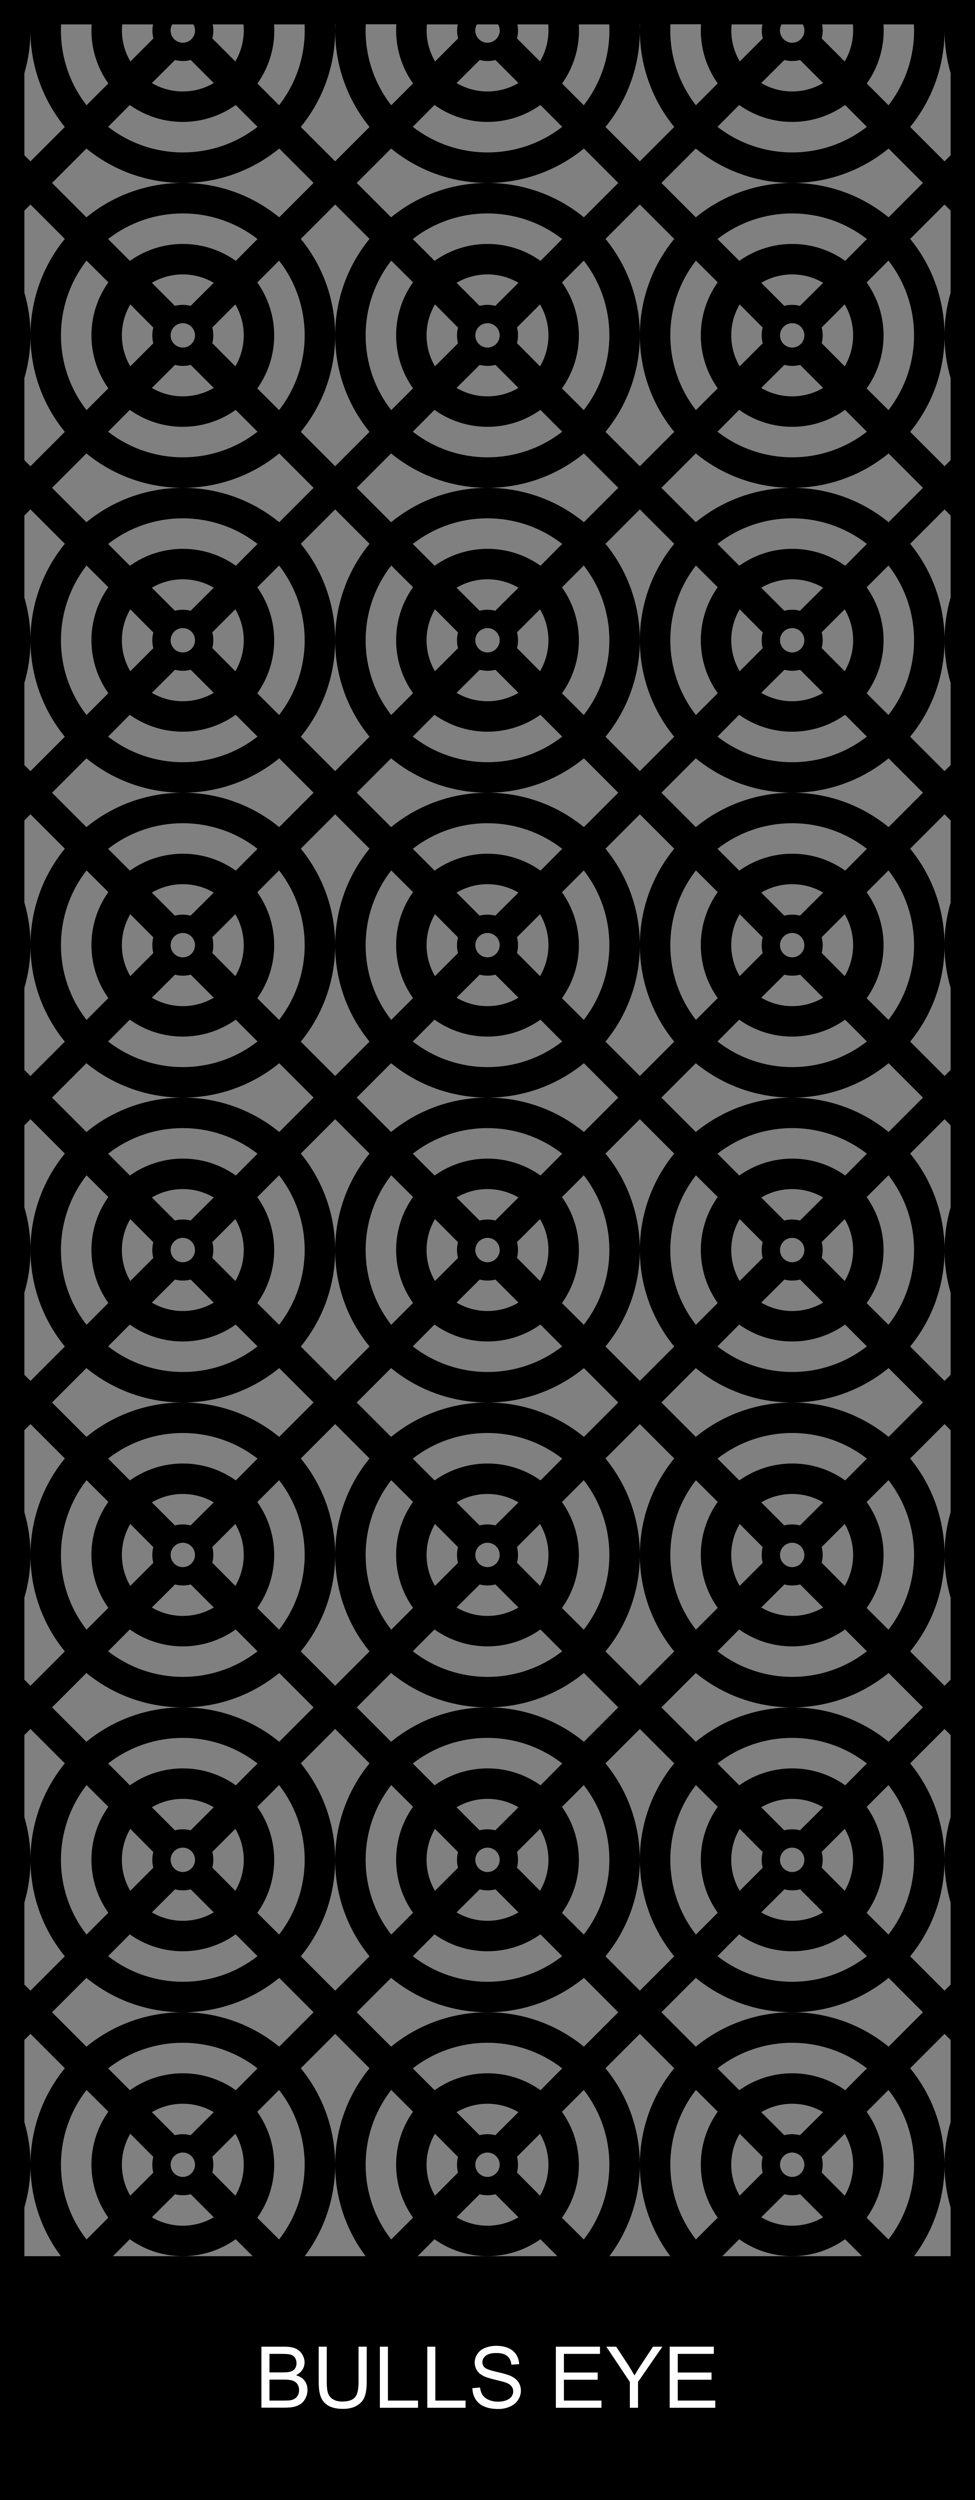 <?xml version="1.0" encoding="UTF-8"?>
<!-- Generator: Adobe Illustrator 22.1.0, SVG Export Plug-In . SVG Version: 6.00 Build 0) -->
<svg xmlns="http://www.w3.org/2000/svg" xmlns:xlink="http://www.w3.org/1999/xlink" version="1.1" id="Layer_1" x="0px" y="0px" width="800px" height="2050px" viewBox="0 0 800 2050" style="enable-background:new 0 0 800 2050;" xml:space="preserve"><rect x="0" y="0" width="800" height="2050" fill="#808080" stroke="none"/> <style type="text/css"> .st0{fill-rule:evenodd;clip-rule:evenodd;} .st1{fill:#FFFFFF;} </style> <g id="HATCH_1_"> <path class="st0" d="M0,2050V0h800v2050H0L0,2050z M160,1275c0-5.5-4.5-10-10-10c-5.5,0-10,4.5-10,10s4.5,10,10,10 C155.5,1285,160,1280.5,160,1275L160,1275z M410,1275c0-5.5-4.5-10-10-10c-5.5,0-10,4.5-10,10s4.5,10,10,10 C405.5,1285,410,1280.5,410,1275L410,1275z M160,1525c0-5.5-4.5-10-10-10c-5.5,0-10,4.5-10,10s4.5,10,10,10 C155.5,1535,160,1530.5,160,1525L160,1525z M410,1525c0-5.5-4.5-10-10-10c-5.5,0-10,4.5-10,10s4.5,10,10,10 C405.5,1535,410,1530.5,410,1525L410,1525z M160,1775c0-5.5-4.5-10-10-10c-5.5,0-10,4.5-10,10s4.5,10,10,10 C155.5,1785,160,1780.5,160,1775L160,1775z M410,1775c0-5.5-4.5-10-10-10c-5.5,0-10,4.5-10,10s4.5,10,10,10 C405.5,1785,410,1780.5,410,1775L410,1775z M160,1025c0-5.5-4.5-10-10-10c-5.5,0-10,4.5-10,10s4.5,10,10,10 C155.5,1035,160,1030.5,160,1025L160,1025z M410,1025c0-5.5-4.5-10-10-10c-5.5,0-10,4.5-10,10s4.5,10,10,10 C405.5,1035,410,1030.5,410,1025L410,1025z M160,775c0-5.5-4.5-10-10-10c-5.5,0-10,4.5-10,10s4.5,10,10,10 C155.5,785,160,780.5,160,775L160,775z M410,775c0-5.5-4.5-10-10-10c-5.5,0-10,4.5-10,10s4.5,10,10,10C405.5,785,410,780.5,410,775 L410,775z M160,525c0-5.5-4.5-10-10-10c-5.5,0-10,4.5-10,10s4.5,10,10,10C155.5,535,160,530.5,160,525L160,525z M410,525 c0-5.5-4.5-10-10-10c-5.5,0-10,4.5-10,10s4.5,10,10,10C405.5,535,410,530.5,410,525L410,525z M160,275c0-5.5-4.5-10-10-10 c-5.5,0-10,4.5-10,10s4.5,10,10,10C155.5,285,160,280.5,160,275L160,275z M410,275c0-5.5-4.5-10-10-10c-5.5,0-10,4.5-10,10 s4.5,10,10,10C405.5,285,410,280.5,410,275L410,275z M660,1275c0-5.5-4.5-10-10-10c-5.5,0-10,4.5-10,10s4.5,10,10,10 C655.5,1285,660,1280.5,660,1275L660,1275z M660,1525c0-5.5-4.5-10-10-10c-5.5,0-10,4.5-10,10s4.5,10,10,10 C655.5,1535,660,1530.5,660,1525L660,1525z M660,1775c0-5.5-4.5-10-10-10c-5.5,0-10,4.5-10,10s4.5,10,10,10 C655.5,1785,660,1780.5,660,1775L660,1775z M660,1025c0-5.5-4.5-10-10-10c-5.5,0-10,4.5-10,10s4.5,10,10,10 C655.5,1035,660,1030.5,660,1025L660,1025z M660,775c0-5.5-4.5-10-10-10c-5.5,0-10,4.5-10,10s4.5,10,10,10 C655.5,785,660,780.5,660,775L660,775z M660,525c0-5.5-4.5-10-10-10c-5.5,0-10,4.5-10,10s4.5,10,10,10C655.5,535,660,530.5,660,525 L660,525z M660,275c0-5.5-4.5-10-10-10c-5.5,0-10,4.5-10,10s4.5,10,10,10C655.5,285,660,280.5,660,275L660,275z M25,1917.7l-5,5 v67.3c3.8,13,5.4,26.5,4.9,40h0.2c-1.2-30.5,8.8-60.4,28.1-84.1L25,1917.7L25,1917.7z M42.7,1900l28.2,28.2 c46-37.6,112.2-37.6,158.2,0l28.2-28.2l-28.2-28.2c-46,37.6-112.2,37.6-158.2,0L42.7,1900L42.7,1900z M275,1917.7l-28.2,28.2 c19.3,23.7,29.3,53.6,28.1,84.1h0.2c-1.2-30.5,8.8-60.4,28.1-84.1L275,1917.7L275,1917.7z M211.3,1946c-36.1-28-86.6-28-122.6,0 l17.9,17.9c26-18.5,60.9-18.5,86.9,0L211.3,1946L211.3,1946z M71,1963.7c-14.7,18.9-22.1,42.4-20.9,66.3h25 c-1.2-17.2,3.7-34.4,13.7-48.5L71,1963.7L71,1963.7z M249.9,2030c1.2-23.9-6.2-47.4-20.9-66.3l-17.9,17.9 c10,14.1,14.9,31.2,13.7,48.5H249.9L249.9,2030z M199.7,2030c1.1-10.6-1.3-21.2-6.7-30.4l-18.9,18.9c1,3.7,1.1,7.7,0.3,11.5H199.7 L199.7,2030z M106.9,1999.6c-5.4,9.2-7.7,19.8-6.7,30.4h25.3c-0.8-3.8-0.7-7.7,0.3-11.5L106.9,1999.6L106.9,1999.6z M175.4,1981.9 c-15.7-9.2-35.1-9.2-50.8,0l18.9,18.9c4.2-1.1,8.7-1.1,12.9,0L175.4,1981.9L175.4,1981.9z M158.7,2030c2.8-4.8,1.1-10.9-3.7-13.7 c-4.8-2.8-10.9-1.1-13.7,3.7c-1.8,3.1-1.8,6.9,0,10H158.7L158.7,2030z M292.7,1900l28.2,28.2c46-37.6,112.2-37.6,158.2,0l28.2-28.2 l-28.2-28.2c-46,37.6-112.2,37.6-158.2,0L292.7,1900L292.7,1900z M525,1917.7l-28.2,28.2c19.3,23.7,29.3,53.6,28.1,84.1h0.2 c-1.2-30.5,8.8-60.4,28.1-84.1L525,1917.7L525,1917.7z M461.3,1946c-36.1-28-86.6-28-122.6,0l17.9,17.9c26-18.5,60.9-18.5,86.9,0 L461.3,1946L461.3,1946z M321,1963.7c-14.7,18.9-22.1,42.4-20.9,66.3h25c-1.2-17.2,3.7-34.4,13.7-48.5L321,1963.7L321,1963.7z M499.9,2030c1.2-23.9-6.2-47.4-20.9-66.3l-17.9,17.9c10,14.1,14.9,31.2,13.7,48.5H499.9L499.9,2030z M449.7,2030 c1.1-10.6-1.3-21.2-6.7-30.4l-18.9,18.9c1,3.7,1.1,7.7,0.3,11.5H449.7L449.7,2030z M356.9,1999.6c-5.4,9.2-7.7,19.8-6.7,30.4h25.3 c-0.8-3.8-0.7-7.7,0.3-11.5L356.9,1999.6L356.9,1999.6z M425.4,1981.9c-15.7-9.2-35.1-9.2-50.8,0l18.9,18.9c4.2-1.1,8.7-1.1,12.9,0 L425.4,1981.9L425.4,1981.9z M408.7,2030c2.8-4.8,1.1-10.9-3.7-13.7c-4.8-2.8-10.9-1.1-13.7,3.7c-1.8,3.1-1.8,6.9,0,10H408.7 L408.7,2030z M25,1167.7l-5,5v67.3c6.7,22.9,6.7,47.1,0,70v67.3l5,5l28.2-28.2c-37.6-46-37.6-112.2,0-158.2L25,1167.7L25,1167.7z M42.7,1150l28.2,28.2c46-37.6,112.2-37.6,158.2,0l28.2-28.2l-28.2-28.2c-46,37.6-112.2,37.6-158.2,0L42.7,1150L42.7,1150z M275,1167.7l-28.2,28.2c37.6,46,37.6,112.2,0,158.2l28.2,28.2l28.2-28.2c-37.6-46-37.6-112.2,0-158.2L275,1167.7L275,1167.7z M229.1,1371.8l28.2,28.2l-28.2,28.2c-46-37.6-112.2-37.6-158.2,0L42.7,1400l28.2-28.2C116.9,1409.4,183.1,1409.4,229.1,1371.8 L229.1,1371.8z M211.3,1196c-36.1-28-86.6-28-122.6,0l17.9,17.9c26-18.5,60.9-18.5,86.9,0L211.3,1196L211.3,1196z M71,1213.7 c-28,36.1-28,86.6,0,122.6l17.9-17.9c-18.5-26-18.5-60.9,0-86.9L71,1213.7L71,1213.7z M88.7,1354c36.1,28,86.6,28,122.6,0 l-17.9-17.9c-26,18.5-60.9,18.5-86.9,0L88.7,1354L88.7,1354z M229,1336.3c28-36.1,28-86.6,0-122.6l-17.9,17.9 c18.5,26,18.5,60.9,0,86.9L229,1336.3L229,1336.3z M193.1,1300.4c9.2-15.7,9.2-35.1,0-50.8l-18.9,18.9c1.1,4.2,1.1,8.7,0,12.9 L193.1,1300.4L193.1,1300.4z M124.6,1318.1c15.7,9.2,35.1,9.2,50.8,0l-18.9-18.9c-4.2,1.1-8.7,1.1-12.9,0L124.6,1318.1 L124.6,1318.1z M106.9,1249.6c-9.2,15.7-9.2,35.1,0,50.8l18.9-18.9c-1.1-4.2-1.1-8.7,0-12.9L106.9,1249.6L106.9,1249.6z M175.4,1231.9c-15.7-9.2-35.1-9.2-50.8,0l18.9,18.9c4.2-1.1,8.7-1.1,12.9,0L175.4,1231.9L175.4,1231.9z M292.7,1150l28.2,28.2 c46-37.6,112.2-37.6,158.2,0l28.2-28.2l-28.2-28.2c-46,37.6-112.2,37.6-158.2,0L292.7,1150L292.7,1150z M525,1167.7l-28.2,28.2 c37.6,46,37.6,112.2,0,158.2l28.2,28.2l28.2-28.2c-37.6-46-37.6-112.2,0-158.2L525,1167.7L525,1167.7z M479.1,1371.8l28.2,28.2 l-28.2,28.2c-46-37.6-112.2-37.6-158.2,0l-28.2-28.2l28.2-28.2C366.9,1409.4,433.1,1409.4,479.1,1371.8L479.1,1371.8z M461.3,1196 c-36.1-28-86.6-28-122.6,0l17.9,17.9c26-18.5,60.9-18.5,86.9,0L461.3,1196L461.3,1196z M321,1213.7c-28,36.1-28,86.6,0,122.6 l17.9-17.9c-18.5-26-18.5-60.9,0-86.9L321,1213.7L321,1213.7z M338.7,1354c36.1,28,86.6,28,122.6,0l-17.9-17.9 c-26,18.5-60.9,18.5-86.9,0L338.7,1354L338.7,1354z M479,1336.3c28-36.1,28-86.6,0-122.6l-17.9,17.9c18.5,26,18.5,60.9,0,86.9 L479,1336.3L479,1336.3z M443.1,1300.4c9.2-15.7,9.2-35.1,0-50.8l-18.9,18.9c1.1,4.2,1.1,8.7,0,12.9L443.1,1300.4L443.1,1300.4z M374.6,1318.1c15.7,9.2,35.1,9.2,50.8,0l-18.9-18.9c-4.2,1.1-8.7,1.1-12.9,0L374.6,1318.1L374.6,1318.1z M356.9,1249.6 c-9.2,15.7-9.2,35.1,0,50.8l18.9-18.9c-1.1-4.2-1.1-8.7,0-12.9L356.9,1249.6L356.9,1249.6z M425.4,1231.9 c-15.7-9.2-35.1-9.2-50.8,0l18.9,18.9c4.2-1.1,8.7-1.1,12.9,0L425.4,1231.9L425.4,1231.9z M25,1417.7l-5,5v67.3 c6.7,22.9,6.7,47.1,0,70v67.3l5,5l28.2-28.2c-37.6-46-37.6-112.2,0-158.2L25,1417.7L25,1417.7z M275,1417.7l-28.2,28.2 c37.6,46,37.6,112.2,0,158.2l28.2,28.2l28.2-28.2c-37.6-46-37.6-112.2,0-158.2L275,1417.7L275,1417.7z M229.1,1621.8l28.2,28.2 l-28.2,28.2c-46-37.6-112.2-37.6-158.2,0L42.7,1650l28.2-28.2C116.9,1659.4,183.1,1659.4,229.1,1621.8L229.1,1621.8z M211.3,1446 c-36.1-28-86.6-28-122.6,0l17.9,17.9c26-18.5,60.9-18.5,86.9,0L211.3,1446L211.3,1446z M71,1463.7c-28,36.1-28,86.6,0,122.6 l17.9-17.9c-18.5-26-18.5-60.9,0-86.9L71,1463.7L71,1463.7z M88.7,1604c36.1,28,86.6,28,122.6,0l-17.9-17.9 c-26,18.5-60.9,18.5-86.9,0L88.7,1604L88.7,1604z M229,1586.3c28-36.1,28-86.6,0-122.6l-17.9,17.9c18.5,26,18.5,60.9,0,86.9 L229,1586.3L229,1586.3z M193.1,1550.4c9.2-15.7,9.2-35.1,0-50.8l-18.9,18.9c1.1,4.2,1.1,8.7,0,12.9L193.1,1550.4L193.1,1550.4z M124.6,1568.1c15.7,9.2,35.1,9.2,50.8,0l-18.9-18.9c-4.2,1.1-8.7,1.1-12.9,0L124.6,1568.1L124.6,1568.1z M106.9,1499.6 c-9.2,15.7-9.2,35.1,0,50.8l18.9-18.9c-1.1-4.2-1.1-8.7,0-12.9L106.9,1499.6L106.9,1499.6z M175.4,1481.9 c-15.7-9.2-35.1-9.2-50.8,0l18.9,18.9c4.2-1.1,8.7-1.1,12.9,0L175.4,1481.9L175.4,1481.9z M525,1417.7l-28.2,28.2 c37.6,46,37.6,112.2,0,158.2l28.2,28.2l28.2-28.2c-37.6-46-37.6-112.2,0-158.2L525,1417.7L525,1417.7z M479.1,1621.8l28.2,28.2 l-28.2,28.2c-46-37.6-112.2-37.6-158.2,0l-28.2-28.2l28.2-28.2C366.9,1659.4,433.1,1659.4,479.1,1621.8L479.1,1621.8z M461.3,1446 c-36.1-28-86.6-28-122.6,0l17.9,17.9c26-18.5,60.9-18.5,86.9,0L461.3,1446L461.3,1446z M321,1463.7c-28,36.1-28,86.6,0,122.6 l17.9-17.9c-18.5-26-18.5-60.9,0-86.9L321,1463.7L321,1463.7z M338.7,1604c36.1,28,86.6,28,122.6,0l-17.9-17.9 c-26,18.5-60.9,18.5-86.9,0L338.7,1604L338.7,1604z M479,1586.3c28-36.1,28-86.6,0-122.6l-17.9,17.9c18.5,26,18.5,60.9,0,86.9 L479,1586.3L479,1586.3z M443.1,1550.4c9.2-15.7,9.2-35.1,0-50.8l-18.9,18.9c1.1,4.2,1.1,8.7,0,12.9L443.1,1550.4L443.1,1550.4z M374.6,1568.1c15.7,9.2,35.1,9.2,50.8,0l-18.9-18.9c-4.2,1.1-8.7,1.1-12.9,0L374.6,1568.1L374.6,1568.1z M356.9,1499.6 c-9.2,15.7-9.2,35.1,0,50.8l18.9-18.9c-1.1-4.2-1.1-8.7,0-12.9L356.9,1499.6L356.9,1499.6z M425.4,1481.9 c-15.7-9.2-35.1-9.2-50.8,0l18.9,18.9c4.2-1.1,8.7-1.1,12.9,0L425.4,1481.9L425.4,1481.9z M25,1667.7l-5,5v67.3 c6.7,22.9,6.7,47.1,0,70v67.3l5,5l28.2-28.2c-37.6-46-37.6-112.2,0-158.2L25,1667.7L25,1667.7z M275,1667.7l-28.2,28.2 c37.6,46,37.6,112.2,0,158.2l28.2,28.2l28.2-28.2c-37.6-46-37.6-112.2,0-158.2L275,1667.7L275,1667.7z M211.3,1696 c-36.1-28-86.6-28-122.6,0l17.9,17.9c26-18.5,60.9-18.5,86.9,0L211.3,1696L211.3,1696z M71,1713.7c-28,36.1-28,86.6,0,122.6 l17.9-17.9c-18.5-26-18.5-60.9,0-86.9L71,1713.7L71,1713.7z M88.7,1854c36.1,28,86.6,28,122.6,0l-17.9-17.9 c-26,18.5-60.9,18.5-86.9,0L88.7,1854L88.7,1854z M229,1836.3c28-36.1,28-86.6,0-122.6l-17.9,17.9c18.5,26,18.5,60.9,0,86.9 L229,1836.3L229,1836.3z M193.1,1800.4c9.2-15.7,9.2-35.1,0-50.8l-18.9,18.9c1.1,4.2,1.1,8.7,0,12.9L193.1,1800.4L193.1,1800.4z M124.6,1818.1c15.7,9.2,35.1,9.2,50.8,0l-18.9-18.9c-4.2,1.1-8.7,1.1-12.9,0L124.6,1818.1L124.6,1818.1z M106.9,1749.6 c-9.2,15.7-9.2,35.1,0,50.8l18.9-18.9c-1.1-4.2-1.1-8.7,0-12.9L106.9,1749.6L106.9,1749.6z M175.4,1731.9 c-15.7-9.2-35.1-9.2-50.8,0l18.9,18.9c4.2-1.1,8.7-1.1,12.9,0L175.4,1731.9L175.4,1731.9z M525,1667.7l-28.2,28.2 c37.6,46,37.6,112.2,0,158.2l28.2,28.2l28.2-28.2c-37.6-46-37.6-112.2,0-158.2L525,1667.7L525,1667.7z M461.3,1696 c-36.1-28-86.6-28-122.6,0l17.9,17.9c26-18.5,60.9-18.5,86.9,0L461.3,1696L461.3,1696z M321,1713.7c-28,36.1-28,86.6,0,122.6 l17.9-17.9c-18.5-26-18.5-60.9,0-86.9L321,1713.7L321,1713.7z M338.7,1854c36.1,28,86.6,28,122.6,0l-17.9-17.9 c-26,18.5-60.9,18.5-86.9,0L338.7,1854L338.7,1854z M479,1836.3c28-36.1,28-86.6,0-122.6l-17.9,17.9c18.5,26,18.5,60.9,0,86.9 L479,1836.3L479,1836.3z M443.1,1800.4c9.2-15.7,9.2-35.1,0-50.8l-18.9,18.9c1.1,4.2,1.1,8.7,0,12.9L443.1,1800.4L443.1,1800.4z M374.6,1818.1c15.7,9.2,35.1,9.2,50.8,0l-18.9-18.9c-4.2,1.1-8.7,1.1-12.9,0L374.6,1818.1L374.6,1818.1z M356.9,1749.6 c-9.2,15.7-9.2,35.1,0,50.8l18.9-18.9c-1.1-4.2-1.1-8.7,0-12.9L356.9,1749.6L356.9,1749.6z M425.4,1731.9 c-15.7-9.2-35.1-9.2-50.8,0l18.9,18.9c4.2-1.1,8.7-1.1,12.9,0L425.4,1731.9L425.4,1731.9z M25,917.7l-5,5V990 c6.7,22.9,6.7,47.1,0,70v67.3l5,5l28.2-28.2c-37.6-46-37.6-112.2,0-158.2L25,917.7L25,917.7z M42.7,900l28.2,28.2 c46-37.6,112.2-37.6,158.2,0l28.2-28.2l-28.2-28.2c-46,37.6-112.2,37.6-158.2,0L42.7,900L42.7,900z M275,917.7l-28.2,28.2 c37.6,46,37.6,112.2,0,158.2l28.2,28.2l28.2-28.2c-37.6-46-37.6-112.2,0-158.2L275,917.7L275,917.7z M211.3,946 c-36.1-28-86.6-28-122.6,0l17.9,17.9c26-18.5,60.9-18.5,86.9,0L211.3,946L211.3,946z M71,963.7c-28,36.1-28,86.6,0,122.6l17.9-17.9 c-18.5-26-18.5-60.9,0-86.9L71,963.7L71,963.7z M88.7,1104c36.1,28,86.6,28,122.6,0l-17.9-17.9c-26,18.5-60.9,18.5-86.9,0 L88.7,1104L88.7,1104z M229,1086.3c28-36.1,28-86.6,0-122.6l-17.9,17.9c18.5,26,18.5,60.9,0,86.9L229,1086.3L229,1086.3z M193.1,1050.4c9.2-15.7,9.2-35.1,0-50.8l-18.9,18.9c1.1,4.2,1.1,8.7,0,12.9L193.1,1050.4L193.1,1050.4z M124.6,1068.1 c15.7,9.2,35.1,9.2,50.8,0l-18.9-18.9c-4.2,1.1-8.7,1.1-12.9,0L124.6,1068.1L124.6,1068.1z M106.9,999.6c-9.2,15.7-9.2,35.1,0,50.8 l18.9-18.9c-1.1-4.2-1.1-8.7,0-12.9L106.9,999.6L106.9,999.6z M175.4,981.9c-15.7-9.2-35.1-9.2-50.8,0l18.9,18.9 c4.2-1.1,8.7-1.1,12.9,0L175.4,981.9L175.4,981.9z M292.7,900l28.2,28.2c46-37.6,112.2-37.6,158.2,0l28.2-28.2l-28.2-28.2 c-46,37.6-112.2,37.6-158.2,0L292.7,900L292.7,900z M525,917.7l-28.2,28.2c37.6,46,37.6,112.2,0,158.2l28.2,28.2l28.2-28.2 c-37.6-46-37.6-112.2,0-158.2L525,917.7L525,917.7z M461.3,946c-36.1-28-86.6-28-122.6,0l17.9,17.9c26-18.5,60.9-18.5,86.9,0 L461.3,946L461.3,946z M321,963.7c-28,36.1-28,86.6,0,122.6l17.9-17.9c-18.5-26-18.5-60.9,0-86.9L321,963.7L321,963.7z M338.7,1104 c36.1,28,86.6,28,122.6,0l-17.9-17.9c-26,18.5-60.9,18.5-86.9,0L338.7,1104L338.7,1104z M479,1086.3c28-36.1,28-86.6,0-122.6 l-17.9,17.9c18.5,26,18.5,60.9,0,86.9L479,1086.3L479,1086.3z M443.1,1050.4c9.2-15.7,9.2-35.1,0-50.8l-18.9,18.9 c1.1,4.2,1.1,8.7,0,12.9L443.1,1050.4L443.1,1050.4z M374.6,1068.1c15.7,9.2,35.1,9.2,50.8,0l-18.9-18.9c-4.2,1.1-8.7,1.1-12.9,0 L374.6,1068.1L374.6,1068.1z M356.9,999.6c-9.2,15.7-9.2,35.1,0,50.8l18.9-18.9c-1.1-4.2-1.1-8.7,0-12.9L356.9,999.6L356.9,999.6z M425.4,981.9c-15.7-9.2-35.1-9.2-50.8,0l18.9,18.9c4.2-1.1,8.7-1.1,12.9,0L425.4,981.9L425.4,981.9z M25,667.7l-5,5V740 c6.7,22.9,6.7,47.1,0,70v67.3l5,5l28.2-28.2c-37.6-46-37.6-112.2,0-158.2L25,667.7L25,667.7z M42.7,650l28.2,28.2 c46-37.6,112.2-37.6,158.2,0l28.2-28.2l-28.2-28.2c-46,37.6-112.2,37.6-158.2,0L42.7,650L42.7,650z M275,667.7l-28.2,28.2 c37.6,46,37.6,112.2,0,158.2l28.2,28.2l28.2-28.2c-37.6-46-37.6-112.2,0-158.2L275,667.7L275,667.7z M211.3,696 c-36.1-28-86.6-28-122.6,0l17.9,17.9c26-18.5,60.9-18.5,86.9,0L211.3,696L211.3,696z M71,713.7c-28,36.1-28,86.6,0,122.6l17.9-17.9 c-18.5-26-18.5-60.9,0-86.9L71,713.7L71,713.7z M88.7,854c36.1,28,86.6,28,122.6,0l-17.9-17.9c-26,18.5-60.9,18.5-86.9,0L88.7,854 L88.7,854z M229,836.3c28-36.1,28-86.6,0-122.6l-17.9,17.9c18.5,26,18.5,60.9,0,86.9L229,836.3L229,836.3z M193.1,800.4 c9.2-15.7,9.2-35.1,0-50.8l-18.9,18.9c1.1,4.2,1.1,8.7,0,12.9L193.1,800.4L193.1,800.4z M124.6,818.1c15.7,9.2,35.1,9.2,50.8,0 l-18.9-18.9c-4.2,1.1-8.7,1.1-12.9,0L124.6,818.1L124.6,818.1z M106.9,749.6c-9.2,15.7-9.2,35.1,0,50.8l18.9-18.9 c-1.1-4.2-1.1-8.7,0-12.9L106.9,749.6L106.9,749.6z M175.4,731.9c-15.7-9.2-35.1-9.2-50.8,0l18.9,18.9c4.2-1.1,8.7-1.1,12.9,0 L175.4,731.9L175.4,731.9z M292.7,650l28.2,28.2c46-37.6,112.2-37.6,158.2,0l28.2-28.2l-28.2-28.2c-46,37.6-112.2,37.6-158.2,0 L292.7,650L292.7,650z M525,667.7l-28.2,28.2c37.6,46,37.6,112.2,0,158.2l28.2,28.2l28.2-28.2c-37.6-46-37.6-112.2,0-158.2 L525,667.7L525,667.7z M461.3,696c-36.1-28-86.6-28-122.6,0l17.9,17.9c26-18.5,60.9-18.5,86.9,0L461.3,696L461.3,696z M321,713.7 c-28,36.1-28,86.6,0,122.6l17.9-17.9c-18.5-26-18.5-60.9,0-86.9L321,713.7L321,713.7z M338.7,854c36.1,28,86.6,28,122.6,0 l-17.9-17.9c-26,18.5-60.9,18.5-86.9,0L338.7,854L338.7,854z M479,836.3c28-36.1,28-86.6,0-122.6l-17.9,17.9 c18.5,26,18.5,60.9,0,86.9L479,836.3L479,836.3z M443.1,800.4c9.2-15.7,9.2-35.1,0-50.8l-18.9,18.9c1.1,4.2,1.1,8.7,0,12.9 L443.1,800.4L443.1,800.4z M374.6,818.1c15.7,9.2,35.1,9.2,50.8,0l-18.9-18.9c-4.2,1.1-8.7,1.1-12.9,0L374.6,818.1L374.6,818.1z M356.9,749.6c-9.2,15.7-9.2,35.1,0,50.8l18.9-18.9c-1.1-4.2-1.1-8.7,0-12.9L356.9,749.6L356.9,749.6z M425.4,731.9 c-15.7-9.2-35.1-9.2-50.8,0l18.9,18.9c4.2-1.1,8.7-1.1,12.9,0L425.4,731.9L425.4,731.9z M25,417.7l-5,5V490c6.7,22.9,6.7,47.1,0,70 v67.3l5,5l28.2-28.2c-37.6-46-37.6-112.2,0-158.2L25,417.7L25,417.7z M42.7,400l28.2,28.2c46-37.6,112.2-37.6,158.2,0l28.2-28.2 l-28.2-28.2c-46,37.6-112.2,37.6-158.2,0L42.7,400L42.7,400z M275,417.7l-28.2,28.2c37.6,46,37.6,112.2,0,158.2l28.2,28.2 l28.2-28.2c-37.6-46-37.6-112.2,0-158.2L275,417.7L275,417.7z M211.3,446c-36.1-28-86.6-28-122.6,0l17.9,17.9 c26-18.5,60.9-18.5,86.9,0L211.3,446L211.3,446z M71,463.7c-28,36.1-28,86.6,0,122.6l17.9-17.9c-18.5-26-18.5-60.9,0-86.9L71,463.7 L71,463.7z M88.7,604c36.1,28,86.6,28,122.6,0l-17.9-17.9c-26,18.5-60.9,18.5-86.9,0L88.7,604L88.7,604z M229,586.3 c28-36.1,28-86.6,0-122.6l-17.9,17.9c18.5,26,18.5,60.9,0,86.9L229,586.3L229,586.3z M193.1,550.4c9.2-15.7,9.2-35.1,0-50.8 l-18.9,18.9c1.1,4.2,1.1,8.7,0,12.9L193.1,550.4L193.1,550.4z M124.6,568.1c15.7,9.2,35.1,9.2,50.8,0l-18.9-18.9 c-4.2,1.1-8.7,1.1-12.9,0L124.6,568.1L124.6,568.1z M106.9,499.6c-9.2,15.7-9.2,35.1,0,50.8l18.9-18.9c-1.1-4.2-1.1-8.7,0-12.9 L106.9,499.6L106.9,499.6z M175.4,481.9c-15.7-9.2-35.1-9.2-50.8,0l18.9,18.9c4.2-1.1,8.7-1.1,12.9,0L175.4,481.9L175.4,481.9z M292.7,400l28.2,28.2c46-37.6,112.2-37.6,158.2,0l28.2-28.2l-28.2-28.2c-46,37.6-112.2,37.6-158.2,0L292.7,400L292.7,400z M525,417.7l-28.2,28.2c37.6,46,37.6,112.2,0,158.2l28.2,28.2l28.2-28.2c-37.6-46-37.6-112.2,0-158.2L525,417.7L525,417.7z M461.3,446c-36.1-28-86.6-28-122.6,0l17.9,17.9c26-18.5,60.9-18.5,86.9,0L461.3,446L461.3,446z M321,463.7 c-28,36.1-28,86.6,0,122.6l17.9-17.9c-18.5-26-18.5-60.9,0-86.9L321,463.7L321,463.7z M338.7,604c36.1,28,86.6,28,122.6,0 l-17.9-17.9c-26,18.5-60.9,18.5-86.9,0L338.7,604L338.7,604z M479,586.3c28-36.1,28-86.6,0-122.6l-17.9,17.9 c18.5,26,18.5,60.9,0,86.9L479,586.3L479,586.3z M443.1,550.4c9.2-15.7,9.2-35.1,0-50.8l-18.9,18.9c1.1,4.2,1.1,8.7,0,12.9 L443.1,550.4L443.1,550.4z M374.6,568.1c15.7,9.2,35.1,9.2,50.8,0l-18.9-18.9c-4.2,1.1-8.7,1.1-12.9,0L374.6,568.1L374.6,568.1z M356.9,499.6c-9.2,15.7-9.2,35.1,0,50.8l18.9-18.9c-1.1-4.2-1.1-8.7,0-12.9L356.9,499.6L356.9,499.6z M425.4,481.9 c-15.7-9.2-35.1-9.2-50.8,0l18.9,18.9c4.2-1.1,8.7-1.1,12.9,0L425.4,481.9L425.4,481.9z M25,167.7l-5,5V240c6.7,22.9,6.7,47.1,0,70 v67.3l5,5l28.2-28.2c-37.6-46-37.6-112.2,0-158.2L25,167.7L25,167.7z M42.7,150l28.2,28.2c46-37.6,112.2-37.6,158.2,0l28.2-28.2 l-28.2-28.2c-46,37.6-112.2,37.6-158.2,0L42.7,150L42.7,150z M275,167.7l-28.2,28.2c37.6,46,37.6,112.2,0,158.2l28.2,28.2 l28.2-28.2c-37.6-46-37.6-112.2,0-158.2L275,167.7L275,167.7z M211.3,196c-36.1-28-86.6-28-122.6,0l17.9,17.9 c26-18.5,60.9-18.5,86.9,0L211.3,196L211.3,196z M71,213.7c-28,36.1-28,86.6,0,122.6l17.9-17.9c-18.5-26-18.5-60.9,0-86.9L71,213.7 L71,213.7z M88.7,354c36.1,28,86.6,28,122.6,0l-17.9-17.9c-26,18.5-60.9,18.5-86.9,0L88.7,354L88.7,354z M229,336.3 c28-36.1,28-86.6,0-122.6l-17.9,17.9c18.5,26,18.5,60.9,0,86.9L229,336.3L229,336.3z M193.1,300.4c9.2-15.7,9.2-35.1,0-50.8 l-18.9,18.9c1.1,4.2,1.1,8.7,0,12.9L193.1,300.4L193.1,300.4z M124.6,318.1c15.7,9.2,35.1,9.2,50.8,0l-18.9-18.9 c-4.2,1.1-8.7,1.1-12.9,0L124.6,318.1L124.6,318.1z M106.9,249.6c-9.2,15.7-9.2,35.1,0,50.8l18.9-18.9c-1.1-4.2-1.1-8.7,0-12.9 L106.9,249.6L106.9,249.6z M175.4,231.9c-15.7-9.2-35.1-9.2-50.8,0l18.9,18.9c4.2-1.1,8.7-1.1,12.9,0L175.4,231.9L175.4,231.9z M292.7,150l28.2,28.2c46-37.6,112.2-37.6,158.2,0l28.2-28.2l-28.2-28.2c-46,37.6-112.2,37.6-158.2,0L292.7,150L292.7,150z M525,167.7l-28.2,28.2c37.6,46,37.6,112.2,0,158.2l28.2,28.2l28.2-28.2c-37.6-46-37.6-112.2,0-158.2L525,167.7L525,167.7z M461.3,196c-36.1-28-86.6-28-122.6,0l17.9,17.9c26-18.5,60.9-18.5,86.9,0L461.3,196L461.3,196z M321,213.7 c-28,36.1-28,86.6,0,122.6l17.9-17.9c-18.5-26-18.5-60.9,0-86.9L321,213.7L321,213.7z M338.7,354c36.1,28,86.6,28,122.6,0 l-17.9-17.9c-26,18.5-60.9,18.5-86.9,0L338.7,354L338.7,354z M479,336.3c28-36.1,28-86.6,0-122.6l-17.9,17.9 c18.5,26,18.5,60.9,0,86.9L479,336.3L479,336.3z M443.1,300.4c9.2-15.7,9.2-35.1,0-50.8l-18.9,18.9c1.1,4.2,1.1,8.7,0,12.9 L443.1,300.4L443.1,300.4z M374.6,318.1c15.7,9.2,35.1,9.2,50.8,0l-18.9-18.9c-4.2,1.1-8.7,1.1-12.9,0L374.6,318.1L374.6,318.1z M356.9,249.6c-9.2,15.7-9.2,35.1,0,50.8l18.9-18.9c-1.1-4.2-1.1-8.7,0-12.9L356.9,249.6L356.9,249.6z M425.4,231.9 c-15.7-9.2-35.1-9.2-50.8,0l18.9,18.9c4.2-1.1,8.7-1.1,12.9,0L425.4,231.9L425.4,231.9z M20,127.3l5,5l28.2-28.2 C35,81.8,25.1,54,24.9,25.3C25,37,23.3,48.7,20,60V127.3L20,127.3z M246.8,104.1l28.2,28.2l28.2-28.2 c-19.3-23.7-29.3-53.6-28.1-84.1h-0.2C276.1,50.5,266.1,80.4,246.8,104.1L246.8,104.1z M50.1,20C48.9,43.9,56.3,67.4,71,86.3 l17.9-17.9C78.9,54.4,74,37.2,75.2,20H50.1L50.1,20z M88.7,104c36.1,28,86.6,28,122.6,0l-17.9-17.9c-26,18.5-60.9,18.5-86.9,0 L88.7,104L88.7,104z M229,86.3c14.7-18.9,22.1-42.4,20.9-66.3h-25c1.2,17.2-3.7,34.4-13.7,48.5L229,86.3L229,86.3z M193.1,50.4 c5.4-9.2,7.7-19.8,6.7-30.4h-25.3c0.8,3.8,0.7,7.7-0.3,11.5L193.1,50.4L193.1,50.4z M124.6,68.1c15.7,9.2,35.1,9.2,50.8,0 l-18.9-18.9c-4.2,1.1-8.7,1.1-12.9,0L124.6,68.1L124.6,68.1z M100.3,20c-1.1,10.6,1.3,21.2,6.7,30.4l18.9-18.9 c-1-3.7-1.1-7.7-0.3-11.5H100.3L100.3,20z M141.3,20c-2.8,4.8-1.1,10.9,3.7,13.7c4.8,2.8,10.9,1.1,13.7-3.7c1.8-3.1,1.8-6.9,0-10 H141.3L141.3,20z M496.8,104.1l28.2,28.2l28.2-28.2c-19.3-23.7-29.3-53.6-28.1-84.1h-0.2C526.1,50.5,516.1,80.4,496.8,104.1 L496.8,104.1z M300.1,20c-1.2,23.9,6.2,47.4,20.9,66.3l17.9-17.9c-10-14.1-14.9-31.2-13.7-48.5H300.1L300.1,20z M338.7,104 c36.1,28,86.6,28,122.6,0l-17.9-17.9c-26,18.5-60.9,18.5-86.9,0L338.7,104L338.7,104z M479,86.3c14.7-18.9,22.1-42.4,20.9-66.3h-25 c1.2,17.2-3.7,34.4-13.7,48.5L479,86.3L479,86.3z M443.1,50.4c5.4-9.2,7.7-19.8,6.7-30.4h-25.3c0.8,3.8,0.7,7.7-0.3,11.5 L443.1,50.4L443.1,50.4z M374.6,68.1c15.7,9.2,35.1,9.2,50.8,0l-18.9-18.9c-4.2,1.1-8.7,1.1-12.9,0L374.6,68.1L374.6,68.1z M350.3,20c-1.1,10.6,1.3,21.2,6.7,30.4l18.9-18.9c-1-3.7-1.1-7.7-0.3-11.5H350.3L350.3,20z M391.3,20c-2.8,4.8-1.1,10.9,3.7,13.7 c4.8,2.8,10.9,1.1,13.7-3.7c1.8-3.1,1.8-6.9,0-10H391.3L391.3,20z M542.7,1900l28.2,28.2c46-37.6,112.2-37.6,158.2,0l28.2-28.2 l-28.2-28.2c-46,37.6-112.2,37.6-158.2,0L542.7,1900L542.7,1900z M775,1917.7l-28.2,28.2c19.3,23.7,29.3,53.6,28.1,84.1h0.2 c-0.5-13.5,1.1-27,4.9-40v-67.3L775,1917.7L775,1917.7z M711.3,1946c-36.1-28-86.6-28-122.6,0l17.9,17.9c26-18.5,60.9-18.5,86.9,0 L711.3,1946L711.3,1946z M571,1963.7c-14.7,18.9-22.1,42.4-20.9,66.3h25c-1.2-17.2,3.7-34.4,13.7-48.5L571,1963.7L571,1963.7z M749.9,2030c1.2-23.9-6.2-47.4-20.9-66.3l-17.9,17.9c10,14.1,14.9,31.2,13.7,48.5H749.9L749.9,2030z M699.7,2030 c1.1-10.6-1.3-21.2-6.7-30.4l-18.9,18.9c1,3.7,1.1,7.7,0.3,11.5H699.7L699.7,2030z M606.9,1999.6c-5.4,9.2-7.7,19.8-6.7,30.4h25.3 c-0.8-3.8-0.7-7.7,0.3-11.5L606.9,1999.6L606.9,1999.6z M675.4,1981.9c-15.7-9.2-35.1-9.2-50.8,0l18.9,18.9c4.2-1.1,8.7-1.1,12.9,0 L675.4,1981.9L675.4,1981.9z M658.7,2030c2.8-4.8,1.1-10.9-3.7-13.7c-4.8-2.8-10.9-1.1-13.7,3.7c-1.8,3.1-1.8,6.9,0,10H658.7 L658.7,2030z M542.7,1150l28.2,28.2c46-37.6,112.2-37.6,158.2,0l28.2-28.2l-28.2-28.2c-46,37.6-112.2,37.6-158.2,0L542.7,1150 L542.7,1150z M775,1167.7l-28.2,28.2c37.6,46,37.6,112.2,0,158.2l28.2,28.2l5-5V1310c-6.7-22.9-6.7-47.1,0-70v-67.3L775,1167.7 L775,1167.7z M729.1,1371.8l28.2,28.2l-28.2,28.2c-46-37.6-112.2-37.6-158.2,0l-28.2-28.2l28.2-28.2 C616.9,1409.4,683.1,1409.4,729.1,1371.8L729.1,1371.8z M711.3,1196c-36.1-28-86.6-28-122.6,0l17.9,17.9c26-18.5,60.9-18.5,86.9,0 L711.3,1196L711.3,1196z M571,1213.7c-28,36.1-28,86.6,0,122.6l17.9-17.9c-18.5-26-18.5-60.9,0-86.9L571,1213.7L571,1213.7z M588.7,1354c36.1,28,86.6,28,122.6,0l-17.9-17.9c-26,18.5-60.9,18.5-86.9,0L588.7,1354L588.7,1354z M729,1336.3 c28-36.1,28-86.6,0-122.6l-17.9,17.9c18.5,26,18.5,60.9,0,86.9L729,1336.3L729,1336.3z M693.1,1300.4c9.2-15.7,9.2-35.1,0-50.8 l-18.9,18.9c1.1,4.2,1.1,8.7,0,12.9L693.1,1300.4L693.1,1300.4z M624.6,1318.1c15.7,9.2,35.1,9.2,50.8,0l-18.9-18.9 c-4.2,1.1-8.7,1.1-12.9,0L624.6,1318.1L624.6,1318.1z M606.9,1249.6c-9.2,15.7-9.2,35.1,0,50.8l18.9-18.9c-1.1-4.2-1.1-8.7,0-12.9 L606.9,1249.6L606.9,1249.6z M675.4,1231.9c-15.7-9.2-35.1-9.2-50.8,0l18.9,18.9c4.2-1.1,8.7-1.1,12.9,0L675.4,1231.9L675.4,1231.9 z M775,1417.7l-28.2,28.2c37.6,46,37.6,112.2,0,158.2l28.2,28.2l5-5V1560c-6.7-22.9-6.7-47.1,0-70v-67.3L775,1417.7L775,1417.7z M729.1,1621.8l28.2,28.2l-28.2,28.2c-46-37.6-112.2-37.6-158.2,0l-28.2-28.2l28.2-28.2C616.9,1659.4,683.1,1659.4,729.1,1621.8 L729.1,1621.8z M711.3,1446c-36.1-28-86.6-28-122.6,0l17.9,17.9c26-18.5,60.9-18.5,86.9,0L711.3,1446L711.3,1446z M571,1463.7 c-28,36.1-28,86.6,0,122.6l17.9-17.9c-18.5-26-18.5-60.9,0-86.9L571,1463.7L571,1463.7z M588.7,1604c36.1,28,86.6,28,122.6,0 l-17.9-17.9c-26,18.5-60.9,18.5-86.9,0L588.7,1604L588.7,1604z M729,1586.3c28-36.1,28-86.6,0-122.6l-17.9,17.9 c18.5,26,18.5,60.9,0,86.9L729,1586.3L729,1586.3z M693.1,1550.4c9.2-15.7,9.2-35.1,0-50.8l-18.9,18.9c1.1,4.2,1.1,8.7,0,12.9 L693.1,1550.4L693.1,1550.4z M624.6,1568.1c15.7,9.2,35.1,9.2,50.8,0l-18.9-18.9c-4.2,1.1-8.7,1.1-12.9,0L624.6,1568.1 L624.6,1568.1z M606.9,1499.6c-9.2,15.7-9.2,35.1,0,50.8l18.9-18.9c-1.1-4.2-1.1-8.7,0-12.9L606.9,1499.6L606.9,1499.6z M675.4,1481.9c-15.7-9.2-35.1-9.2-50.8,0l18.9,18.9c4.2-1.1,8.7-1.1,12.9,0L675.4,1481.9L675.4,1481.9z M775,1667.7l-28.2,28.2 c37.6,46,37.6,112.2,0,158.2l28.2,28.2l5-5V1810c-6.7-22.9-6.7-47.1,0-70v-67.3L775,1667.7L775,1667.7z M711.3,1696 c-36.1-28-86.6-28-122.6,0l17.9,17.9c26-18.5,60.9-18.5,86.9,0L711.3,1696L711.3,1696z M571,1713.7c-28,36.1-28,86.6,0,122.6 l17.9-17.9c-18.5-26-18.5-60.9,0-86.9L571,1713.7L571,1713.7z M588.7,1854c36.1,28,86.6,28,122.6,0l-17.9-17.9 c-26,18.5-60.9,18.5-86.9,0L588.7,1854L588.7,1854z M729,1836.3c28-36.1,28-86.6,0-122.6l-17.9,17.9c18.5,26,18.5,60.9,0,86.9 L729,1836.3L729,1836.3z M693.1,1800.4c9.2-15.7,9.2-35.1,0-50.8l-18.9,18.9c1.1,4.2,1.1,8.7,0,12.9L693.1,1800.4L693.1,1800.4z M624.6,1818.1c15.7,9.2,35.1,9.2,50.8,0l-18.9-18.9c-4.2,1.1-8.7,1.1-12.9,0L624.6,1818.1L624.6,1818.1z M606.9,1749.6 c-9.2,15.7-9.2,35.1,0,50.8l18.9-18.9c-1.1-4.2-1.1-8.7,0-12.9L606.9,1749.6L606.9,1749.6z M675.4,1731.9 c-15.7-9.2-35.1-9.2-50.8,0l18.9,18.9c4.2-1.1,8.7-1.1,12.9,0L675.4,1731.9L675.4,1731.9z M542.7,900l28.2,28.2 c46-37.6,112.2-37.6,158.2,0l28.2-28.2l-28.2-28.2c-46,37.6-112.2,37.6-158.2,0L542.7,900L542.7,900z M775,917.7l-28.2,28.2 c37.6,46,37.6,112.2,0,158.2l28.2,28.2l5-5V1060c-6.7-22.9-6.7-47.1,0-70v-67.3L775,917.7L775,917.7z M711.3,946 c-36.1-28-86.6-28-122.6,0l17.9,17.9c26-18.5,60.9-18.5,86.9,0L711.3,946L711.3,946z M571,963.7c-28,36.1-28,86.6,0,122.6 l17.9-17.9c-18.5-26-18.5-60.9,0-86.9L571,963.7L571,963.7z M588.7,1104c36.1,28,86.6,28,122.6,0l-17.9-17.9 c-26,18.5-60.9,18.5-86.9,0L588.7,1104L588.7,1104z M729,1086.3c28-36.1,28-86.6,0-122.6l-17.9,17.9c18.5,26,18.5,60.9,0,86.9 L729,1086.3L729,1086.3z M693.1,1050.4c9.2-15.7,9.2-35.1,0-50.8l-18.9,18.9c1.1,4.2,1.1,8.7,0,12.9L693.1,1050.4L693.1,1050.4z M624.6,1068.1c15.7,9.2,35.1,9.2,50.8,0l-18.9-18.9c-4.2,1.1-8.7,1.1-12.9,0L624.6,1068.1L624.6,1068.1z M606.9,999.6 c-9.2,15.7-9.2,35.1,0,50.8l18.9-18.9c-1.1-4.2-1.1-8.7,0-12.9L606.9,999.6L606.9,999.6z M675.4,981.9c-15.7-9.2-35.1-9.2-50.8,0 l18.9,18.9c4.2-1.1,8.7-1.1,12.9,0L675.4,981.9L675.4,981.9z M542.7,650l28.2,28.2c46-37.6,112.2-37.6,158.2,0l28.2-28.2 l-28.2-28.2c-46,37.6-112.2,37.6-158.2,0L542.7,650L542.7,650z M775,667.7l-28.2,28.2c37.6,46,37.6,112.2,0,158.2l28.2,28.2l5-5 V810c-6.7-22.9-6.7-47.1,0-70v-67.3L775,667.7L775,667.7z M711.3,696c-36.1-28-86.6-28-122.6,0l17.9,17.9c26-18.5,60.9-18.5,86.9,0 L711.3,696L711.3,696z M571,713.7c-28,36.1-28,86.6,0,122.6l17.9-17.9c-18.5-26-18.5-60.9,0-86.9L571,713.7L571,713.7z M588.7,854 c36.1,28,86.6,28,122.6,0l-17.9-17.9c-26,18.5-60.9,18.5-86.9,0L588.7,854L588.7,854z M729,836.3c28-36.1,28-86.6,0-122.6 l-17.9,17.9c18.5,26,18.5,60.9,0,86.9L729,836.3L729,836.3z M693.1,800.4c9.2-15.7,9.2-35.1,0-50.8l-18.9,18.9 c1.1,4.2,1.1,8.7,0,12.9L693.1,800.4L693.1,800.4z M624.6,818.1c15.7,9.2,35.1,9.2,50.8,0l-18.9-18.9c-4.2,1.1-8.7,1.1-12.9,0 L624.6,818.1L624.6,818.1z M606.9,749.6c-9.2,15.7-9.2,35.1,0,50.8l18.9-18.9c-1.1-4.2-1.1-8.7,0-12.9L606.9,749.6L606.9,749.6z M675.4,731.9c-15.7-9.2-35.1-9.2-50.8,0l18.9,18.9c4.2-1.1,8.7-1.1,12.9,0L675.4,731.9L675.4,731.9z M542.7,400l28.2,28.2 c46-37.6,112.2-37.6,158.2,0l28.2-28.2l-28.2-28.2c-46,37.6-112.2,37.6-158.2,0L542.7,400L542.7,400z M775,417.7l-28.2,28.2 c37.6,46,37.6,112.2,0,158.2l28.2,28.2l5-5V560c-6.7-22.9-6.7-47.1,0-70v-67.3L775,417.7L775,417.7z M711.3,446 c-36.1-28-86.6-28-122.6,0l17.9,17.9c26-18.5,60.9-18.5,86.9,0L711.3,446L711.3,446z M571,463.7c-28,36.1-28,86.6,0,122.6 l17.9-17.9c-18.5-26-18.5-60.9,0-86.9L571,463.7L571,463.7z M588.7,604c36.1,28,86.6,28,122.6,0l-17.9-17.9 c-26,18.5-60.9,18.5-86.9,0L588.7,604L588.7,604z M729,586.3c28-36.1,28-86.6,0-122.6l-17.9,17.9c18.5,26,18.5,60.9,0,86.9 L729,586.3L729,586.3z M693.1,550.4c9.2-15.7,9.2-35.1,0-50.8l-18.9,18.9c1.1,4.2,1.1,8.7,0,12.9L693.1,550.4L693.1,550.4z M624.6,568.1c15.7,9.2,35.1,9.2,50.8,0l-18.9-18.9c-4.2,1.1-8.7,1.1-12.9,0L624.6,568.1L624.6,568.1z M606.9,499.6 c-9.2,15.7-9.2,35.1,0,50.8l18.9-18.9c-1.1-4.2-1.1-8.7,0-12.9L606.9,499.6L606.9,499.6z M675.4,481.9c-15.7-9.2-35.1-9.2-50.8,0 l18.9,18.9c4.2-1.1,8.7-1.1,12.9,0L675.4,481.9L675.4,481.9z M542.7,150l28.2,28.2c46-37.6,112.2-37.6,158.2,0l28.2-28.2 l-28.2-28.2c-46,37.6-112.2,37.6-158.2,0L542.7,150L542.7,150z M775,167.7l-28.2,28.2c37.6,46,37.6,112.2,0,158.2l28.2,28.2l5-5 V310c-6.7-22.9-6.7-47.1,0-70v-67.3L775,167.7L775,167.7z M711.3,196c-36.1-28-86.6-28-122.6,0l17.9,17.9c26-18.5,60.9-18.5,86.9,0 L711.3,196L711.3,196z M571,213.7c-28,36.1-28,86.6,0,122.6l17.9-17.9c-18.5-26-18.5-60.9,0-86.9L571,213.7L571,213.7z M588.7,354 c36.1,28,86.6,28,122.6,0l-17.9-17.9c-26,18.5-60.9,18.5-86.9,0L588.7,354L588.7,354z M729,336.3c28-36.1,28-86.6,0-122.6 l-17.9,17.9c18.5,26,18.5,60.9,0,86.9L729,336.3L729,336.3z M693.1,300.4c9.2-15.7,9.2-35.1,0-50.8l-18.9,18.9 c1.1,4.2,1.1,8.7,0,12.9L693.1,300.4L693.1,300.4z M624.6,318.1c15.7,9.2,35.1,9.2,50.8,0l-18.9-18.9c-4.2,1.1-8.7,1.1-12.9,0 L624.6,318.1L624.6,318.1z M606.9,249.6c-9.2,15.7-9.2,35.1,0,50.8l18.9-18.9c-1.1-4.2-1.1-8.7,0-12.9L606.9,249.6L606.9,249.6z M675.4,231.9c-15.7-9.2-35.1-9.2-50.8,0l18.9,18.9c4.2-1.1,8.7-1.1,12.9,0L675.4,231.9L675.4,231.9z M746.8,104.1l28.2,28.2l5-5 V60c-3.3-11.4-5-23.2-5-35C775,53.8,765,81.8,746.8,104.1L746.8,104.1z M550.1,20c-1.2,23.9,6.2,47.4,20.9,66.3l17.9-17.9 c-10-14.1-14.9-31.2-13.7-48.5H550.1L550.1,20z M588.7,104c36.1,28,86.6,28,122.6,0l-17.9-17.9c-26,18.5-60.9,18.5-86.9,0 L588.7,104L588.7,104z M729,86.3c14.7-18.9,22.1-42.4,20.9-66.3h-25c1.2,17.2-3.7,34.4-13.7,48.5L729,86.3L729,86.3z M693.1,50.4 c5.4-9.2,7.7-19.8,6.7-30.4h-25.3c0.8,3.8,0.7,7.7-0.3,11.5L693.1,50.4L693.1,50.4z M624.6,68.1c15.7,9.2,35.1,9.2,50.8,0 l-18.9-18.9c-4.2,1.1-8.7,1.1-12.9,0L624.6,68.1L624.6,68.1z M600.3,20c-1.1,10.6,1.3,21.2,6.7,30.4l18.9-18.9 c-1-3.7-1.1-7.7-0.3-11.5H600.3L600.3,20z M641.3,20c-2.8,4.8-1.1,10.9,3.7,13.7c4.8,2.8,10.9,1.1,13.7-3.7c1.8-3.1,1.8-6.9,0-10 H641.3L641.3,20z"/> </g> <rect x="0" y="1850" width="800" height="200"/> <g> <path class="st1" d="M214.5,1974.3v-50.1h18.8c3.8,0,6.9,0.5,9.2,1.5c2.3,1,4.1,2.6,5.4,4.7c1.3,2.1,2,4.3,2,6.6 c0,2.1-0.6,4.2-1.7,6c-1.2,1.9-2.9,3.4-5.3,4.6c3,0.9,5.4,2.4,7,4.5c1.6,2.1,2.4,4.7,2.4,7.6c0,2.3-0.5,4.5-1.5,6.5 c-1,2-2.2,3.6-3.7,4.7c-1.5,1.1-3.3,1.9-5.5,2.5c-2.2,0.6-4.9,0.8-8.1,0.8H214.5z M221.1,1945.3h10.8c2.9,0,5-0.2,6.3-0.6 c1.7-0.5,3-1.3,3.8-2.5s1.3-2.6,1.3-4.4c0-1.7-0.4-3.1-1.2-4.4c-0.8-1.3-1.9-2.1-3.4-2.6c-1.5-0.5-4-0.7-7.6-0.7h-10V1945.3z M221.1,1968.4h12.5c2.1,0,3.6-0.1,4.5-0.2c1.5-0.3,2.8-0.7,3.8-1.4c1-0.6,1.9-1.6,2.5-2.8c0.7-1.2,1-2.6,1-4.2 c0-1.9-0.5-3.5-1.4-4.9s-2.3-2.3-4-2.9c-1.7-0.6-4.1-0.8-7.3-0.8h-11.6V1968.4z"/> <path class="st1" d="M294.3,1924.2h6.6v29c0,5-0.6,9-1.7,12c-1.1,3-3.2,5.4-6.2,7.2c-3,1.9-6.9,2.8-11.7,2.8 c-4.7,0-8.5-0.8-11.5-2.4c-3-1.6-5.1-4-6.4-7c-1.3-3.1-1.9-7.3-1.9-12.6v-29h6.6v28.9c0,4.4,0.4,7.6,1.2,9.6 c0.8,2.1,2.2,3.7,4.2,4.8c2,1.1,4.4,1.7,7.2,1.7c4.9,0,8.4-1.1,10.4-3.3c2.1-2.2,3.1-6.5,3.1-12.7V1924.2z"/> <path class="st1" d="M311.7,1974.3v-50.1h6.6v44.2H343v5.9H311.7z"/> <path class="st1" d="M350.6,1974.3v-50.1h6.6v44.2H382v5.9H350.6z"/> <path class="st1" d="M387.6,1958.2l6.3-0.5c0.3,2.5,1,4.6,2.1,6.2c1.1,1.6,2.8,2.9,5,3.9c2.3,1,4.8,1.5,7.7,1.5 c2.5,0,4.8-0.4,6.7-1.1c1.9-0.8,3.4-1.8,4.3-3.1c0.9-1.3,1.4-2.7,1.4-4.3c0-1.6-0.5-2.9-1.4-4.1c-0.9-1.2-2.4-2.2-4.5-3 c-1.3-0.5-4.3-1.3-8.9-2.4c-4.6-1.1-7.8-2.1-9.7-3.1c-2.4-1.3-4.2-2.8-5.3-4.7c-1.2-1.9-1.8-3.9-1.8-6.2c0-2.5,0.7-4.9,2.2-7.1 c1.4-2.2,3.5-3.9,6.3-5c2.8-1.1,5.8-1.7,9.2-1.7c3.7,0,7,0.6,9.8,1.8c2.8,1.2,5,3,6.5,5.3c1.5,2.3,2.3,5,2.5,7.9l-6.4,0.5 c-0.3-3.2-1.5-5.6-3.5-7.2c-2-1.6-4.9-2.4-8.7-2.4c-4,0-6.9,0.7-8.8,2.2c-1.8,1.5-2.8,3.2-2.8,5.3c0,1.8,0.6,3.3,1.9,4.4 c1.3,1.2,4.6,2.4,10,3.6c5.4,1.2,9.1,2.3,11.1,3.2c2.9,1.3,5.1,3,6.5,5.1c1.4,2.1,2.1,4.4,2.1,7.1c0,2.7-0.8,5.2-2.3,7.5 c-1.5,2.4-3.7,4.2-6.6,5.5c-2.9,1.3-6.1,2-9.7,2c-4.5,0-8.3-0.7-11.4-2c-3.1-1.3-5.5-3.3-7.2-6S387.7,1961.6,387.6,1958.2z"/> <path class="st1" d="M456.1,1974.3v-50.1h36.2v5.9h-29.6v15.3h27.7v5.9h-27.7v17.1h30.8v5.9H456.1z"/> <path class="st1" d="M516.8,1974.3v-21.2l-19.3-28.9h8.1l9.9,15.1c1.8,2.8,3.5,5.7,5.1,8.5c1.5-2.6,3.3-5.6,5.5-8.9l9.7-14.7h7.7 l-20,28.9v21.2H516.8z"/> <path class="st1" d="M549.5,1974.3v-50.1h36.2v5.9h-29.6v15.3h27.7v5.9h-27.7v17.1h30.8v5.9H549.5z"/> </g> </svg>
